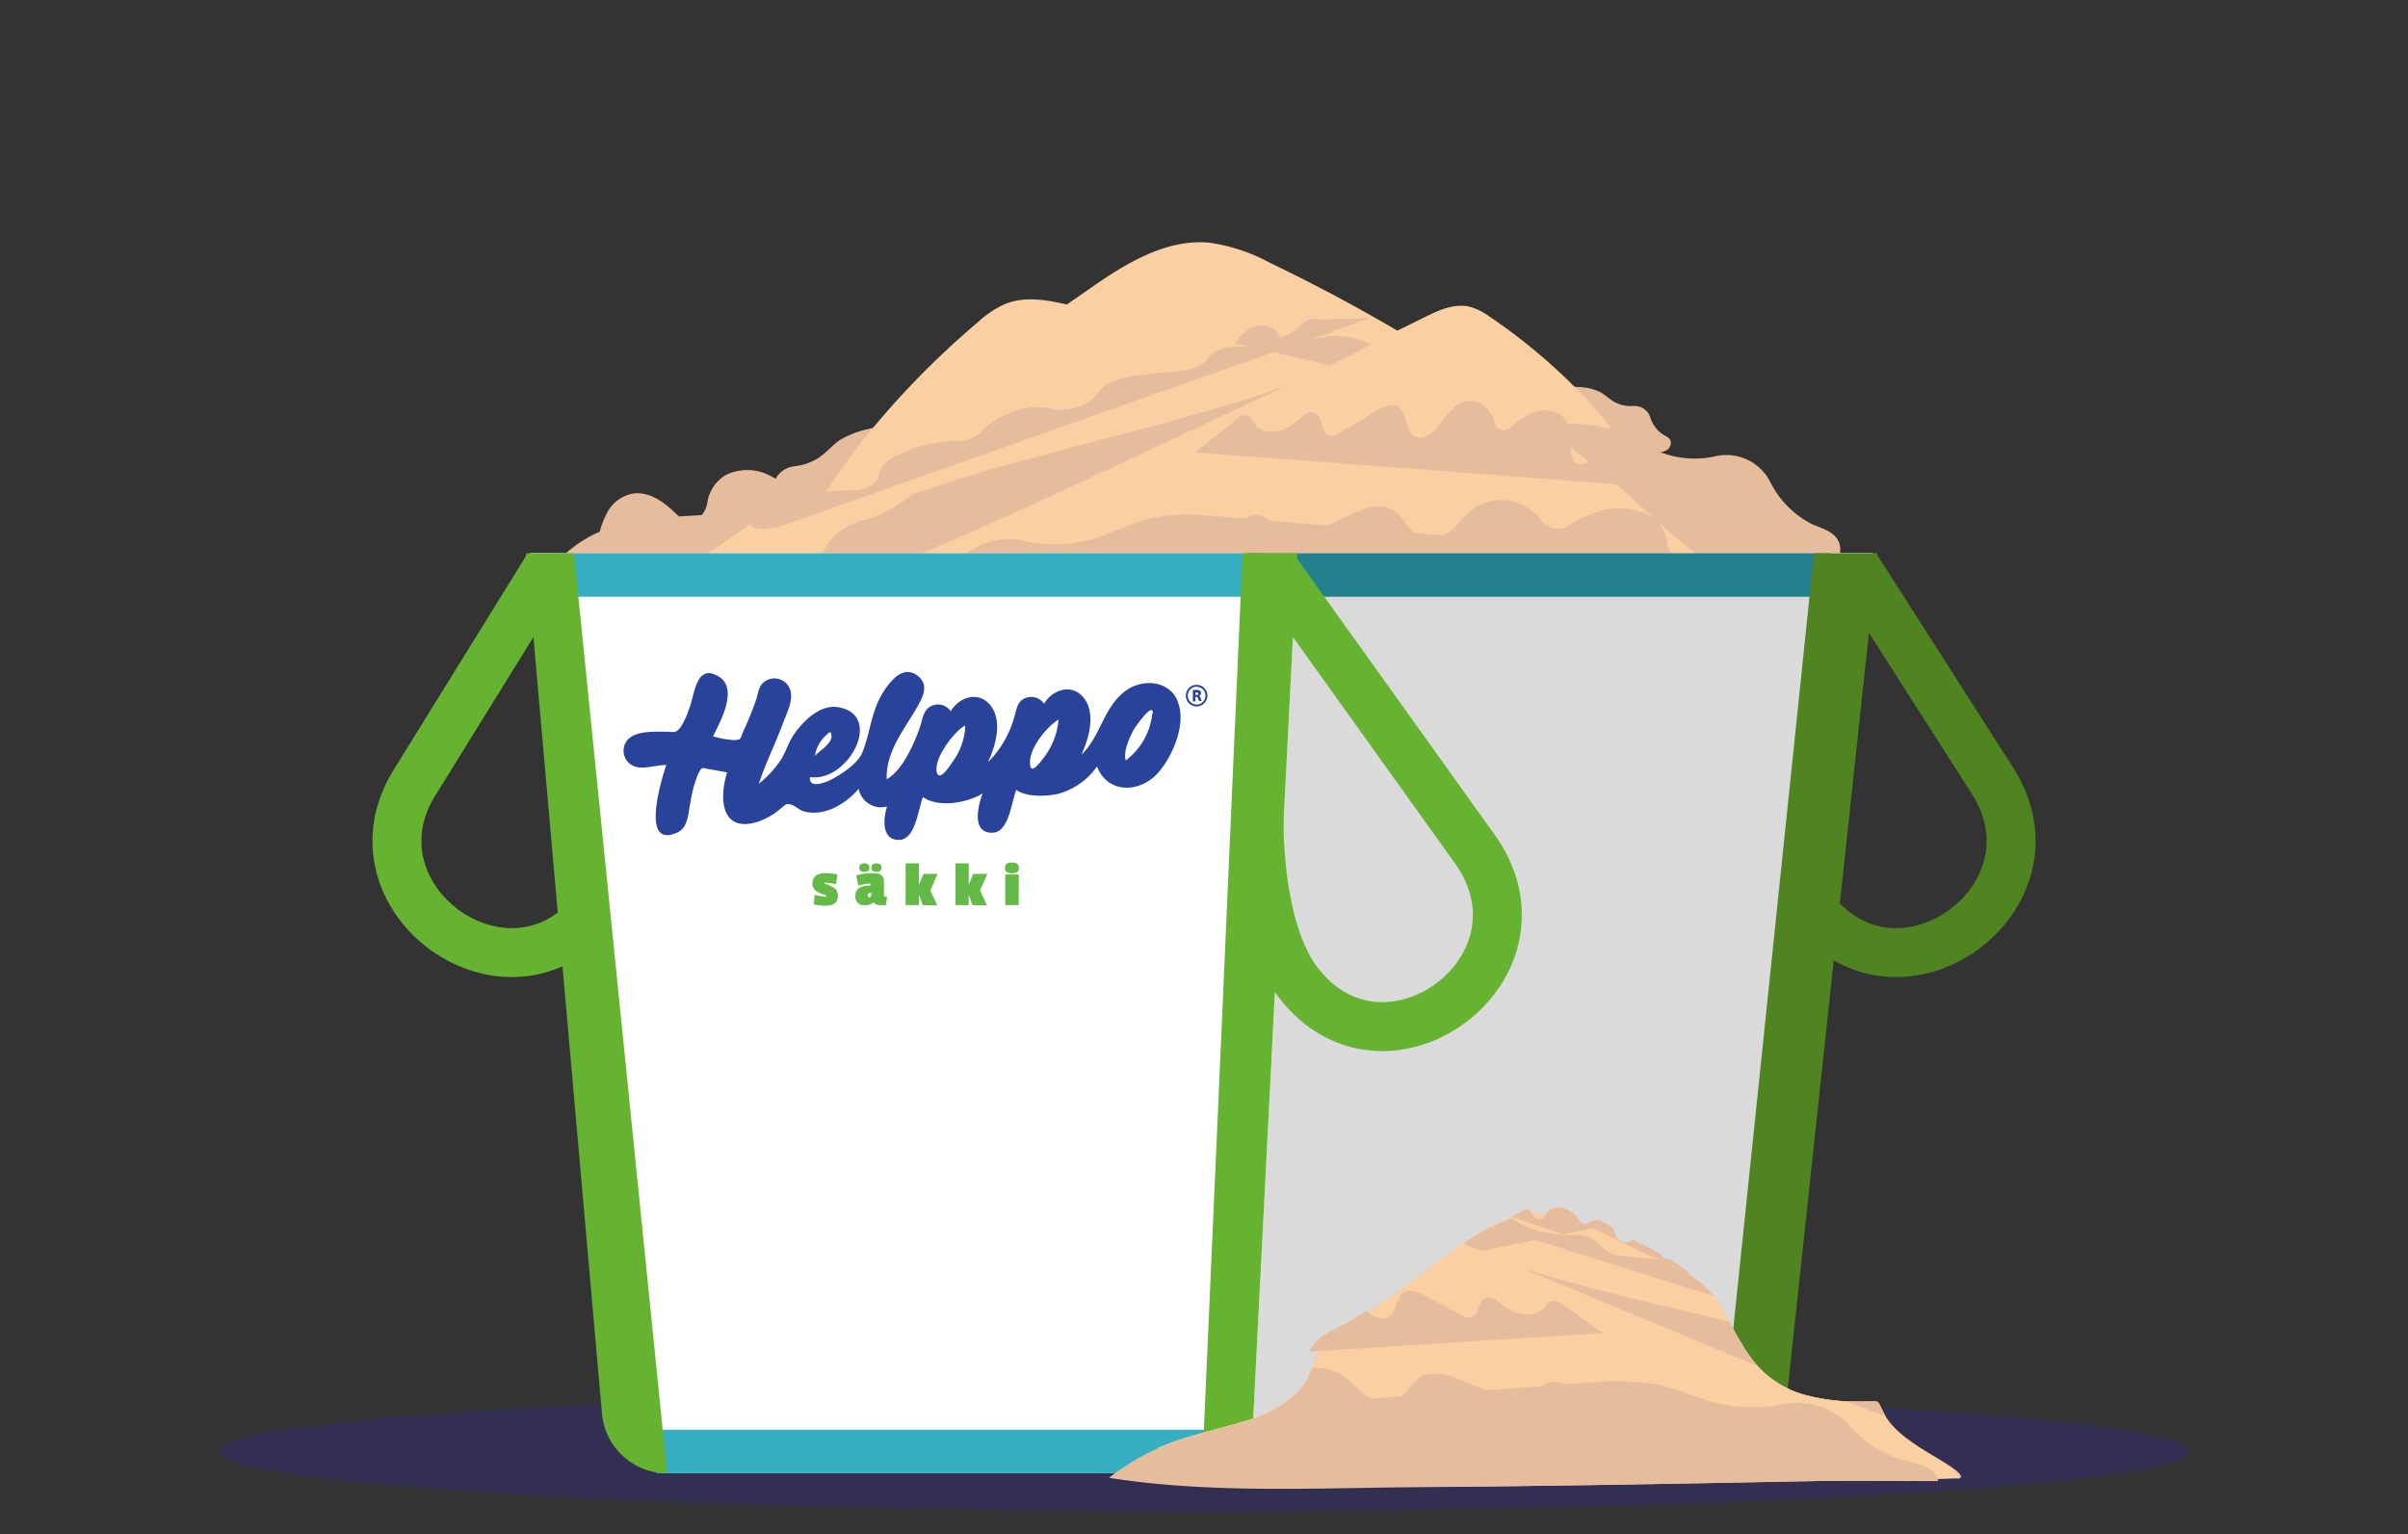 <svg xmlns="http://www.w3.org/2000/svg" xmlns:xlink="http://www.w3.org/1999/xlink" viewBox="0 0 288.77 184.01"><rect x="0" y="0" width="288.77" height="184.01" fill="#333333" stroke="none"/><defs><style>.cls-1,.cls-6,.cls-7{fill:none;}.cls-2{isolation:isolate;}.cls-18,.cls-3{fill:#e6bd9c;}.cls-3,.cls-4{fill-rule:evenodd;}.cls-19,.cls-4{fill:#fad0a3;}.cls-5{fill:#36299c;opacity:0.31;}.cls-6{stroke:#508421;}.cls-6,.cls-7{stroke-miterlimit:10;stroke-width:5.87px;}.cls-7{stroke:#65b331;}.cls-8,.cls-9{fill:#fff;}.cls-10,.cls-9{mix-blend-mode:multiply;opacity:0.64;}.cls-10{fill:#c7c5c6;}.cls-11{fill:#36afc2;}.cls-12{fill:#25808d;}.cls-13{fill:#65b331;}.cls-14{clip-path:url(#clip-path);}.cls-15{fill:#29439a;}.cls-16{fill:#63ba47;}.cls-17{fill:#508421;}</style><clipPath id="clip-path"><rect class="cls-1" x="74.82" y="80.6" width="69.99" height="28.04"/></clipPath></defs><g class="cls-2"><g id="Layer_1" data-name="Layer 1"><path class="cls-3" d="M145.32,47.55a6.14,6.14,0,0,1,2.62-2,9.7,9.7,0,0,1,4.31-.32l9.4.73,6.91.54a6.82,6.82,0,0,1,2.66.57c.6.33,1.1.83,1.69,1.18a3.92,3.92,0,0,0,2.38.51,2,2,0,0,1,2,1.4,3.82,3.82,0,0,0,1.45,2c.42.26,1,.47,1,1a1.06,1.06,0,0,1-.47.89,2,2,0,0,1-1.42.24,97.06,97.06,0,0,1-11.15-1.69c-3.06-.63-6.11-1.35-9.15-2.06L146.47,48"/><path class="cls-3" d="M148.37,45.62a3.88,3.88,0,0,1,.62-1.08,1.63,1.63,0,0,1,1.16-.58,2,2,0,0,1,1.54.93l.26.34c.36.45,1,.2,1.26-.46v0a1.73,1.73,0,0,1,.95-1A2,2,0,0,1,156,44a3.29,3.29,0,0,1,.74.7.63.63,0,0,0,1,0,2,2,0,0,1,1.17-.63,1.41,1.41,0,0,1,1.19.4,4,4,0,0,1,.55,1,1.06,1.06,0,0,0,1,.61c.63-.09.87-.89,1.49-1a1.45,1.45,0,0,1,1.16.47l1.48,1.27a.64.64,0,0,0,.88-.08l.31-.29a.63.63,0,0,1,1,0,3.23,3.23,0,0,0,.38.45,2,2,0,0,0,1.28.55,1.51,1.51,0,0,0,.85-.27.62.62,0,0,1,.86,0l1.61,1.84"/><path class="cls-3" d="M165.94,47.47a6.24,6.24,0,0,1,2.63-2,9.66,9.66,0,0,1,4.3-.32l9.41.73,6.91.54a6.61,6.61,0,0,1,2.65.58c.61.32,1.11.83,1.7,1.18a4,4,0,0,0,2.37.51,2,2,0,0,1,2,1.39,3.81,3.81,0,0,0,1.46,2c.41.25,1,.46,1,1a1.05,1.05,0,0,1-.47.9,2,2,0,0,1-1.42.23,96.56,96.56,0,0,1-11.14-1.69c-3.07-.63-6.11-1.34-9.16-2.06L167.09,47.9"/><path class="cls-3" d="M169,45.54a4,4,0,0,1,.61-1.08,1.65,1.65,0,0,1,1.16-.58,2.06,2.06,0,0,1,1.54.93l.26.34c.37.45,1,.2,1.27-.46h0a1.75,1.75,0,0,1,.95-1,2.05,2.05,0,0,1,1.83.27,3.29,3.29,0,0,1,.74.7.64.64,0,0,0,1,0,2,2,0,0,1,1.16-.63,1.42,1.42,0,0,1,1.2.4,4.92,4.92,0,0,1,.55,1,1,1,0,0,0,1,.61c.62-.09.86-.89,1.48-1a1.4,1.4,0,0,1,1.16.48l1.48,1.26a.65.65,0,0,0,.89-.08l.3-.29a.63.63,0,0,1,1,0,2.74,2.74,0,0,0,.39.45,1.9,1.9,0,0,0,1.27.55,1.51,1.51,0,0,0,.86-.27.61.61,0,0,1,.85,0l1.61,1.84"/><path class="cls-4" d="M178.66,38a7.15,7.15,0,0,0-2.42-1.21c-1.84-.43-3.74.43-5.4,1.26L148.49,49.09c8.75,2.08,17.92,2.41,27,3.23s18.22,2.18,26.11,6.06c-2.21-1.68-4.65-3.28-6.67-5.13-1.51-1.4-2.62-3.13-4-4.63A68.22,68.22,0,0,0,178.66,38Z"/><path class="cls-3" d="M200.88,57.26a5.73,5.73,0,0,0-2-2.75,13,13,0,0,0-4.75-1.76L183,50.24l-8.12-1.84a10,10,0,0,0-3.3-.37c-.84.09-1.65.39-2.48.52a5.91,5.91,0,0,1-3-.34,3,3,0,0,0-3,.61,5.12,5.12,0,0,1-2.61,1.39c-.59.1-1.31.11-1.61.62a.87.87,0,0,0,.12,1,2.66,2.66,0,0,0,1.51.7c4.44,1,8.95,1.66,13.49,2.21,3.79.46,7.6.83,11.4,1.2l13.89,1.34"/><path class="cls-3" d="M64.21,71.05a16.25,16.25,0,0,1,6.31-6.59c3.65-2,7.81-2.33,11.84-2.57L109,60.31l19.54-1.17c2.59-.15,5.24-.3,7.68.58,1.86.66,3.51,1.87,5.33,2.62a11.4,11.4,0,0,0,6.88.5,5.87,5.87,0,0,1,6.39,3.1,11.36,11.36,0,0,0,5.08,5.11c1.28.55,2.9.92,3.27,2.47a2.85,2.85,0,0,1-.87,2.67,5.6,5.6,0,0,1-3.84,1.2A278.59,278.59,0,0,1,126.49,77c-8.87-.56-17.71-1.38-26.56-2.19l-32.29-3"/><path class="cls-3" d="M71.76,64.51a10.59,10.59,0,0,1,1.17-3.24,4.41,4.41,0,0,1,2.95-2.06c1.83-.28,3.49.84,4.75,2l.91.84c1.24,1.12,2.95.17,3.29-1.77v0A4.61,4.61,0,0,1,87,57a5.84,5.84,0,0,1,5.23,0,10.28,10.28,0,0,1,2.42,1.66,1.78,1.78,0,0,0,2.74-.38,5.4,5.4,0,0,1,2.93-2.2,4.15,4.15,0,0,1,3.54.66,13,13,0,0,1,2,2.67,3.08,3.08,0,0,0,3.1,1.31c1.7-.49,2-2.8,3.63-3.38,1.19-.42,2.46.24,3.48.87l4.76,2.95a1.8,1.8,0,0,0,2.43-.57l.7-.92a1.79,1.79,0,0,1,2.81-.27,8.68,8.68,0,0,0,1.3,1.1,5.69,5.69,0,0,0,3.82,1,4.08,4.08,0,0,0,2.26-1.09,1.73,1.73,0,0,1,2.41-.21L142,64.79"/><path class="cls-3" d="M121.67,62.88A16.31,16.31,0,0,1,128,56.29c3.65-2,7.81-2.32,11.84-2.56l26.59-1.59L186,51a19.3,19.3,0,0,1,7.69.57c1.85.66,3.5,1.88,5.32,2.62a11.33,11.33,0,0,0,6.88.5,5.9,5.9,0,0,1,6.39,3.1,11.36,11.36,0,0,0,5.08,5.11c1.28.55,2.9.93,3.27,2.47a2.85,2.85,0,0,1-.86,2.67,5.65,5.65,0,0,1-3.85,1.21A278.6,278.6,0,0,1,184,68.81c-8.86-.56-17.71-1.37-26.56-2.19l-32.29-3"/><path class="cls-3" d="M129.22,56.35a10.59,10.59,0,0,1,1.17-3.24,4.38,4.38,0,0,1,3-2.06c1.83-.29,3.49.83,4.75,2l.91.84c1.24,1.12,2.95.17,3.29-1.77v0a4.63,4.63,0,0,1,2.14-3.22,5.84,5.84,0,0,1,5.23,0,10,10,0,0,1,2.42,1.67,1.79,1.79,0,0,0,2.74-.39,5.5,5.5,0,0,1,2.93-2.2,4.15,4.15,0,0,1,3.54.66,13,13,0,0,1,2.05,2.67,3.08,3.08,0,0,0,3.1,1.31c1.71-.49,2-2.79,3.63-3.38,1.19-.42,2.46.24,3.48.88l4.76,3a1.79,1.79,0,0,0,2.43-.58l.7-.92a1.78,1.78,0,0,1,2.81-.26,9.15,9.15,0,0,0,1.3,1.09,5.59,5.59,0,0,0,3.82,1,4,4,0,0,0,2.26-1.09,1.74,1.74,0,0,1,2.41-.21l5.41,4.5"/><path class="cls-4" d="M152.34,31.55A21.32,21.32,0,0,0,145,29.11c-5.35-.47-10.2,2.64-14.43,5.59L73.83,74.09c25.45,2.41,51.17-.19,76.78-1.41s35-6.45,59,1.31c-7-3.84,2.25-1.85-4.31-6.23-4.92-3.28-8.9-7.66-13.45-11.33A203.76,203.76,0,0,0,152.34,31.55Z"/><path class="cls-3" d="M224,76.62a17,17,0,0,0-7.11-6.85c-4.25-2.2-9.27-2.65-14.13-3.06L170.67,64l-23.59-2c-3.12-.26-6.32-.52-9.36.25-2.3.58-4.41,1.72-6.68,2.39a16.76,16.76,0,0,1-8.38.21,8,8,0,0,0-8,2.82,13.88,13.88,0,0,1-6.59,4.89c-1.6.49-3.59.8-4.17,2.32a2.49,2.49,0,0,0,.83,2.71c1.23,1.07,2.94,1.24,4.56,1.36,12.86,1,25.8,1.16,38.73.94,10.8-.18,21.59-.62,32.38-1.06l39.4-1.61"/><path class="cls-3" d="M215.41,69.77a8.88,8.88,0,0,0-1.15-3.28,5.13,5.13,0,0,0-3.41-2.18c-2.19-.36-4.29.68-5.92,1.78l-1.17.8A2.47,2.47,0,0,1,199.92,65v0a4.38,4.38,0,0,0-2.33-3.3,8.37,8.37,0,0,0-6.34-.18A13.5,13.5,0,0,0,188.17,63a2.41,2.41,0,0,1-3.28-.51,6.23,6.23,0,0,0-3.37-2.31,6,6,0,0,0-4.35.5,15.47,15.47,0,0,0-2.71,2.58,4.27,4.27,0,0,1-3.86,1.18c-2-.56-2.15-2.87-4.13-3.53-1.4-.47-3,.14-4.29.73l-6,2.74a2.4,2.4,0,0,1-2.89-.67l-.78-1a2.43,2.43,0,0,0-3.38-.38,12.08,12.08,0,0,1-1.67,1,8.12,8.12,0,0,1-4.72.87,5,5,0,0,1-2.65-1.18,2.4,2.4,0,0,0-2.9-.31l-6.93,4.26"/><path class="cls-3" d="M197.52,58.37a11.49,11.49,0,0,0-.18-3.28,2.91,2.91,0,0,0-1.82-2.22c-1.34-.4-2.88.61-4.11,1.67l-.88.77c-1.22,1-2.32,0-2.15-2v0a4.18,4.18,0,0,0-.93-3.32,3.61,3.61,0,0,0-4-.28,9.86,9.86,0,0,0-2.24,1.5,1.16,1.16,0,0,1-2-.55,3.72,3.72,0,0,0-1.77-2.36,2.89,2.89,0,0,0-2.88.43,16.12,16.12,0,0,0-2.18,2.52c-.74.84-1.85,1.53-2.69,1.11-1.21-.59-.89-2.89-2.05-3.57-.83-.49-1.95.09-2.88.65l-4.34,2.63a1.12,1.12,0,0,1-1.75-.71l-.33-1c-.36-1.05-1.28-1.21-2.11-.44a9.87,9.87,0,0,1-1.25,1,4.17,4.17,0,0,1-3.19.79,2.38,2.38,0,0,1-1.5-1.21,1.1,1.1,0,0,0-1.81-.36l-5.18,4.12"/><path class="cls-3" d="M164.42,41.3a9.53,9.53,0,0,0-5.22-.93,33.65,33.65,0,0,0-8.75,2.39l-19.23,7.12L117.1,55.11a27.41,27.41,0,0,0-5.45,2.49c-1.25.83-2.31,1.82-3.54,2.67a15.82,15.82,0,0,1-4.87,2.23A6.91,6.91,0,0,0,99,65.68a9.8,9.8,0,0,1-3.1,3.64c-.86.61-2,1.24-2.08,2-.07.48.33.8.9.88a6.61,6.61,0,0,0,2.88-.62c7.69-2.89,15.29-6.14,22.83-9.53,6.3-2.83,12.55-5.77,18.8-8.71L162,42.62"/><path class="cls-3" d="M160,39.79a4.44,4.44,0,0,0-1-1.13,2.27,2.27,0,0,0-1.68-.39,3.2,3.2,0,0,0-2,1.51c-.1.16-.2.32-.31.48a1.06,1.06,0,0,1-1.8-.22v0a2,2,0,0,0-1.46-1,3.31,3.31,0,0,0-2.46.79,4.93,4.93,0,0,0-.91,1,1,1,0,0,1-1.35.25,2.79,2.79,0,0,0-1.68-.45,2.29,2.29,0,0,0-1.58.8,5.26,5.26,0,0,0-.6,1.38,1.64,1.64,0,0,1-1.29,1c-.87.06-1.31-.83-2.18-.82a2.37,2.37,0,0,0-1.52.87l-1.84,1.9a1,1,0,0,1-1.22.14l-.46-.27a1,1,0,0,0-1.36.31,5.75,5.75,0,0,1-.46.64,3.22,3.22,0,0,1-1.67,1,2.22,2.22,0,0,1-1.21-.1,1,1,0,0,0-1.17.27l-1.93,2.62"/><path class="cls-3" d="M136.17,46.59a7.8,7.8,0,0,0-3.88-1.71,15.19,15.19,0,0,0-5.94.74L113.58,49l-9.39,2.45a11,11,0,0,0-3.54,1.38c-.79.55-1.4,1.28-2.16,1.86a6.5,6.5,0,0,1-3.18,1.23,3,3,0,0,0-2.59,2.2A5.17,5.17,0,0,1,91,60.89c-.53.41-1.24.8-1.2,1.48a1.13,1.13,0,0,0,.77,1,3.19,3.19,0,0,0,2-.09c5.1-1.37,10.09-3.08,15-4.94,4.11-1.55,8.17-3.2,12.24-4.85l14.83-6"/><path class="cls-3" d="M131.71,45.09a4.11,4.11,0,0,0-1-1.13,2.25,2.25,0,0,0-1.67-.39,3.14,3.14,0,0,0-2,1.51l-.32.47a1.05,1.05,0,0,1-1.79-.22h0a2,2,0,0,0-1.45-1,3.31,3.31,0,0,0-2.46.8,4.93,4.93,0,0,0-.92,1,1,1,0,0,1-1.34.26,2.76,2.76,0,0,0-1.69-.45,2.32,2.32,0,0,0-1.58.79,5.32,5.32,0,0,0-.6,1.39,1.62,1.62,0,0,1-1.28,1c-.87.05-1.31-.84-2.18-.82a2.3,2.3,0,0,0-1.52.87l-1.84,1.9a1,1,0,0,1-1.23.13L106.4,51a1,1,0,0,0-1.36.32,3.9,3.9,0,0,1-.46.63,3.07,3.07,0,0,1-1.66,1,2.08,2.08,0,0,1-1.22-.1,1,1,0,0,0-1.17.28L98.6,55.7"/><path class="cls-4" d="M117.38,38.55a11.92,11.92,0,0,1,3.14-2.08c2.46-1,5.17-.46,7.58.09L160.3,44c-11.68,4.78-24.18,7.58-36.44,10.91S99.23,62.23,89,68.94c2.78-2.59,5.89-5.13,8.38-7.88,1.87-2.06,3.15-4.42,4.79-6.57A101.81,101.81,0,0,1,117.38,38.55Z"/><path class="cls-3" d="M92.88,63.38a3.19,3.19,0,0,1,.6-1.68,6.53,6.53,0,0,1,2.63-1.86,13.52,13.52,0,0,1,5.19-1h1.07c1.47,0,3-1,3-1.87v0c0-.57.49-1.31,1.6-2a15,15,0,0,1,5.32-1.87,18.78,18.78,0,0,1,2.77-.23,4,4,0,0,0,2.71-1.13,7.69,7.69,0,0,1,2.59-1.91,10.75,10.75,0,0,1,3.72-1,13.85,13.85,0,0,1,2.57.3,6.52,6.52,0,0,0,3.38-.61c1.65-.8,1.5-1.79,3.09-2.62a10.82,10.82,0,0,1,3.7-.92l5.37-.57a3.88,3.88,0,0,0,2.37-1.1l.54-.61a4,4,0,0,1,2.81-1.11,13.29,13.29,0,0,0,1.52,0,14.1,14.1,0,0,0,4.08-1,8,8,0,0,0,2.11-1.24,4.07,4.07,0,0,1,2.41-1l6.31-.21"/><ellipse class="cls-5" cx="144.39" cy="174.11" rx="118.16" ry="7.19"/><path class="cls-6" d="M213.63,82.24,213,88.59c-.88,9,.87,15.93,4.29,20.39,10.33,13.47,30.87-1.4,21.5-15.57L222.55,68"/><path class="cls-7" d="M75.14,82.24l.62,6.35c.88,9-.87,15.93-4.29,20.39C61.14,122.45,40.6,107.58,50,93.41L65.72,68"/><path class="cls-8" d="M63.57,66.36l9.07,103.2a7.85,7.85,0,0,0,7.81,7.16H208.08a5.23,5.23,0,0,0,5.19-4.67L224.62,66.36Z"/><path class="cls-9" d="M63.57,66.36l9.07,103.2a7.85,7.85,0,0,0,7.81,7.16H208.08a5.23,5.23,0,0,0,5.19-4.67L224.62,66.36Z"/><polygon class="cls-10" points="155.56 66.36 149.95 176.72 208.88 172.92 224.02 66.36 155.56 66.36"/><polygon class="cls-11" points="78.49 171.5 144.96 171.5 144.96 176.72 78.74 176.72 78.49 171.5"/><path class="cls-12" d="M145.66,171.5h66.47a5.22,5.22,0,0,1-5.22,5.22h-61Z"/><rect class="cls-11" x="66.99" y="66.36" width="84.01" height="5.22"/><rect class="cls-12" x="149.85" y="66.36" width="69.64" height="5.22"/><polygon class="cls-13" points="155.56 66.36 149.01 66.36 144.14 176.72 149.95 176.72 155.56 66.36"/><path class="cls-7" d="M151,96.42c-.22,8.63,1.26,17,4.68,21.43,10.33,13.48,30.87-1.4,21.5-15.56L152.94,68.42"/><g class="cls-14"><path class="cls-15" d="M138.19,85.57A8.15,8.15,0,0,1,135,91.22c-.3-1.08.41-2.64.89-3.58.17-.34,2.43-3.58,2.35-2.07m-11.3.74a8.55,8.55,0,0,1-1.78,4.58c-.54.73-1.68,2.22-1.64.52,0-1.87,2.19-4.37,3.42-5.1m-11.2,1.16a8.14,8.14,0,0,1-1.56,4c-.33.49-1.57,2.39-1.85,1.11-.35-1.61,2.09-4.85,3.39-5.55a1.07,1.07,0,0,1,0,.44m-18,3.26a4.07,4.07,0,0,1,1.21-2.4c.54-.51.69-.78.78-.08.13,1-1.93,2.13-2,2.48M141.19,84c-1.11-2.46-4.3-2.58-6.24-1.11-2.66,2-2.93,5.42-5.28,7.65.89-1.89,1.76-4.88.36-6.75s-3.77-1.13-4.83.62a1.84,1.84,0,0,0-2.09-.72C122,84,121.94,85,121.64,86a12.34,12.34,0,0,1-3.17,5.44c.9-1.89,1.77-4.88.37-6.75s-3.77-1.14-4.83.62a1.84,1.84,0,0,0-2.09-.72c-1.19.39-1.25,1.57-1.59,2.6-.69,2-2.08,5.19-4,6.29-.1-3.48,2.25-6.12,3.76-8.85.69-1.23,1.31-2.61-.14-3.64s-2.7.22-3.49,1.25c-2,2.59-1.94,5.18-3,7.91-.52,1.38-2.32,2.55-3.58,3.26-.58.33-2.93,1.37-2.74-.2,4.58.66,8.9-7.44,3.38-8.38-2.19-.38-4.25,1.71-5.34,3.31-.71,1.06-1,2.29-1.75,3.31A12.53,12.53,0,0,1,91,94c.86-2.57,2.07-5,3-7.52.43-1.1,1.23-2.69.7-3.91a2,2,0,0,0-2.89-.89c-.79.49-.85,1.27-1.08,2.08a34.89,34.89,0,0,1-1.58,3.92c-.4,1-.21,1-1.05,1.1a10.77,10.77,0,0,1-2.59-.46c.82-1.68,3.1-5.71.68-7.17-2.77-1.68-2.9,2.32-3.54,3.85a9.25,9.25,0,0,1-1.08,2.29c-.64.72-.64.49-1.75.48-1.36,0-3.61-.13-4.58,1A2,2,0,0,0,76,91.89c1,.48,2.77-.15,3.9-.13C79.48,93,76.6,102,81.25,99.85c1.32-.61,1.27-2.4,1.55-3.63a14.5,14.5,0,0,1,.9-3.33c.52-1,.37-.78,1.5-.6q1,.17,2,.36c-1,3.15-.71,7.26,3.62,5.94a8.57,8.57,0,0,0,2.8-1.6c.58-.47.63-.61,1.15-.51s1.08.7,1.65.85c2.47.65,5-.9,6.55-2.71a2.74,2.74,0,0,0,3.41,2.12c-.45,1.38-.75,4.14,1.57,4,1.85-.16,2.18-3.77,2.73-5.13,1.85,1.33,5.38.68,7.16-.44-.53,1.4-1.43,4.85,1.25,4.71,1.91-.1,2.22-3.75,2.78-5.13,1.23.88,3.52.79,4.94.49a8.29,8.29,0,0,0,4.74-3.3c1.33,3.41,5.28,3.13,7.36.72,1.75-2,3.46-6,2.27-8.61"/><path class="cls-15" d="M143.36,83.35h.19a.16.16,0,0,0,.11,0,.21.21,0,0,0,.05-.13.15.15,0,0,0-.17-.15h-.18Zm-.31.76V82.84c0-.06,0-.08.08-.08h.39c.34,0,.51.12.51.38a.33.33,0,0,1-.24.32h0a.35.35,0,0,1,.15.18l.17.44a.08.08,0,0,1,0,0s0,0-.12,0h-.08c-.07,0-.11,0-.12,0l-.16-.39a.2.2,0,0,0-.07-.1l-.13,0h-.08v.49s0,.06-.12.06h-.07q-.12,0-.12-.06m-.29-1.39a1,1,0,0,0-.31.75,1,1,0,0,0,.31.75,1,1,0,0,0,.75.32,1,1,0,0,0,.75-.32,1,1,0,0,0,.31-.75,1.06,1.06,0,0,0-1.06-1.06,1,1,0,0,0-.75.31m-.17,1.67a1.27,1.27,0,0,1-.37-.92,1.28,1.28,0,0,1,1.29-1.29,1.2,1.2,0,0,1,.91.38,1.22,1.22,0,0,1,.38.91,1.3,1.3,0,0,1-1.29,1.3,1.28,1.28,0,0,1-.92-.38"/><path class="cls-16" d="M100.42,104.88l-.16,1.18a12,12,0,0,0-1.25-.2c-.07,0-.1,0-.1.08s.07.08.13.11c.78.25,1.44.55,1.44,1.35s-.39,1.24-1.5,1.24a5.88,5.88,0,0,1-1.39-.17l.1-1.14a7.36,7.36,0,0,0,1.29.23c.07,0,.11,0,.11-.07s0-.08-.12-.12c-1-.32-1.54-.64-1.54-1.42s.56-1.22,1.55-1.22a8.26,8.26,0,0,1,1.44.15"/><path class="cls-16" d="M105.09,103.56c.43,0,.62.17.62.51s-.19.51-.62.51-.59-.15-.59-.51.23-.51.59-.51m-.61,3.84v-.3c-.28,0-.41.12-.41.31s.06.22.18.22a.21.21,0,0,0,.23-.23m-.84-3.84c.42,0,.62.17.62.51s-.2.51-.62.51-.59-.15-.59-.51.23-.51.59-.51m.79,2.71v-.14a.14.14,0,0,0-.15-.15,6.64,6.64,0,0,0-1.36.25l-.24-1.24a8.76,8.76,0,0,1,2-.26c1,0,1.33.36,1.33,1.1,0,.47,0,1,0,1.56,0,.15.11.18.37.18l-.15,1c-.23,0-.41,0-.63,0a1,1,0,0,1-.82-.31h-.06a1.34,1.34,0,0,1-1,.31,1,1,0,0,1-1.14-1.13c0-.93.67-1.16,1.84-1.24"/><path class="cls-16" d="M110.66,108.56l-.46-1.23h0v1.23h-1.6v-5h1.6v2.57h0l.55-1.31h1.69l-.87,2c.27.6.57,1.2.84,1.79Z"/><path class="cls-16" d="M116.62,108.56l-.45-1.23h0v1.23h-1.6v-5h1.6v2.57h0l.54-1.31h1.7l-.88,2c.28.6.57,1.2.84,1.79Z"/><path class="cls-16" d="M120.55,104.9h1.62v3.66h-1.62Zm.81-1.45c.54,0,.83.19.83.66s-.29.64-.83.64-.84-.15-.84-.64.31-.66.84-.66"/></g><path class="cls-17" d="M225.15,66.36h-7.61L206.05,176.72h2.56a5.21,5.21,0,0,0,5.19-4.67Z"/><path class="cls-13" d="M68.83,66.36,80,176.72h0a7.85,7.85,0,0,1-7.81-7.16L63.08,66.36Z"/><path class="cls-18" d="M163.74,157.62c-.71.43-1.78.91-2.75,1.44,3.26-.29,6.48-.76,9.68-1.33,3-.54,6-1.15,8.92-1.76l10.84-2.25,1.12-.37a6.13,6.13,0,0,0-2.59-1.74,10.54,10.54,0,0,0-4.21-.3l-9.18.62-4.25.28-.49.37C168.48,154.31,166.24,156.1,163.74,157.62Z"/><path class="cls-18" d="M187.93,150.74a1.7,1.7,0,0,0-1.14-.51,2,2,0,0,0-1.49.8c-.09.1-.17.2-.26.29-.35.4-1,.18-1.24-.4h0a1.62,1.62,0,0,0-.94-.89,2.17,2.17,0,0,0-1.78.23,2.87,2.87,0,0,0-.72.61.68.68,0,0,1-1,0,2.14,2.14,0,0,0-1.15-.55,1.49,1.49,0,0,0-1.16.35,3.55,3.55,0,0,0-.53.9,1,1,0,0,1-1,.52c-.61-.08-.85-.77-1.46-.88a1.5,1.5,0,0,0-1.13.41l-1.43,1.1a.68.68,0,0,1-.83,0c-.68.49-1.34,1-2,1.49l19.81-2.47A3.25,3.25,0,0,0,187.93,150.74Z"/><path class="cls-19" d="M164.29,157.26c8.13-.58,16.33-.94,24.17-2.58l-12.79-5.63c-1.76,1.19-3.41,2.48-4.84,3.53C168.66,154.18,166.57,155.82,164.29,157.26Z"/><path class="cls-18" d="M159.72,159.87c1.26-.11,2.53-.23,3.79-.36,4.43-.47,8.83-1,13.16-1.89a2.55,2.55,0,0,0,1.49-.62.71.71,0,0,0,.09-.82c-.29-.46-1-.47-1.58-.55a5.44,5.44,0,0,1-2.57-1.22,3.17,3.17,0,0,0-2.91-.53,6.46,6.46,0,0,1-2.52.31c-1.6,1.2-3.2,2.38-4.93,3.43A41.52,41.52,0,0,0,159.72,159.87Z"/><path class="cls-18" d="M226.23,170.09c-.29-.44-.64-1.32-1-1.9a1.91,1.91,0,0,0-.76-.11,25,25,0,0,1-8-.75,11.94,11.94,0,0,1-4.58-2.39l-4-1.51a20.37,20.37,0,0,0-7.32.49c-1.81.57-3.41,1.62-5.18,2.26a12.46,12.46,0,0,1-6.72.42,6,6,0,0,0-6.22,2.67,10.4,10.4,0,0,1-4.91,4.42c-1.25.47-2.82.79-3.17,2.13a2.4,2.4,0,0,0,1.13,2.51h0c14-.14,28-.4,42-.67,3.79-.07,7.58-.06,11.38,0,2.14-.17,4.15-.24,6.29-.41C235.43,176,228.49,173.56,226.23,170.09Z"/><path class="cls-18" d="M224.44,168.08a25,25,0,0,1-8-.75,11.53,11.53,0,0,1-6.11-4,2,2,0,0,0-.6.36,8.48,8.48,0,0,1-1.26.95,6.09,6.09,0,0,1-3.73.89,4.22,4.22,0,0,1-2.22-.95,1.84,1.84,0,0,0-2.35-.19L195,168.31l30.28,0a.35.35,0,0,1-.05-.08A1.91,1.91,0,0,0,224.44,168.08Z"/><path class="cls-18" d="M159.2,160.34c-1.6,1.81-1.63,4.66-3.48,6.55a15.45,15.45,0,0,1-6.55,3.65c-2,.61-3.9,1.07-5.69,1.58q5.27-.15,10.51-.43c8.66-.46,17.3-1.15,25.94-1.84l31.53-2.51,3.3-.63a12.45,12.45,0,0,1-5.93-5.6l0,0c-3.64-1.89-7.8-2.15-11.82-2.37l-26-1.44-6.2-.34c-.34.23-.68.46-1,.68C162.51,158.37,160.17,159.26,159.2,160.34Z"/><path class="cls-18" d="M206.19,158.2a4.43,4.43,0,0,0-2.91-1.79,6.2,6.2,0,0,0-4.62,1.71l-.88.72c-1.2,1-2.88.15-3.23-1.53v0a4.08,4.08,0,0,0-2.12-2.79,6.36,6.36,0,0,0-5.11,0,10.11,10.11,0,0,0-2.35,1.43,1.88,1.88,0,0,1-2.68-.34,5.4,5.4,0,0,0-2.88-1.91,4.44,4.44,0,0,0-3.45.56,11.71,11.71,0,0,0-2,2.31,3.14,3.14,0,0,1-3,1.13c-1.54-.4-1.91-2.12-3.25-2.78-1.28.94-2.58,1.87-4,2.71s-3.57,1.64-4.54,2.72a6.25,6.25,0,0,0-.54.73l48.7-.06A8.7,8.7,0,0,0,206.19,158.2Z"/><path class="cls-19" d="M235,177.35c-.58-2-6.41-3.63-8.77-7.26-.29-.44-.64-1.32-1-1.9a1.91,1.91,0,0,0-.76-.11,25,25,0,0,1-8-.75c-6-1.74-7.4-5.88-10.14-10.71-2.07-3.63-6.27-5-10-6.67s-8.3-4.68-12.49-4.39c-4.63.33-9.49,4.41-13,7-2.35,1.73-4.59,3.52-7.09,5-1.23.75-3.57,1.64-4.54,2.72-1.6,1.81-1.63,4.66-3.48,6.55a15.45,15.45,0,0,1-6.55,3.65c-3.91,1.17-7.19,1.79-10.56,3.3,16.82-3.08,26.73.33,48,1.28C203,175.86,218.63,177.15,235,177.35Z"/><path class="cls-18" d="M135.05,175.81a20.75,20.75,0,0,0-2.06,1.46c12.08,1.89,24.55,1.22,36.78,1.12,15.92-.12,31.84-.42,47.75-.73,5-.09,9.92,0,14.88,0a1.63,1.63,0,0,0-.12-.52c-.58-1.32-2.53-1.59-4.1-2a13.75,13.75,0,0,1-6.48-4.25,8.52,8.52,0,0,0-7.85-2.46,18.42,18.42,0,0,1-8.19-.2c-2.23-.59-4.29-1.58-6.55-2.09a31.08,31.08,0,0,0-9.14-.24l-23,1.67-13.24,1a18.45,18.45,0,0,1-4.52,2C143.9,172.12,139.78,172.68,135.05,175.81Z"/><path class="cls-18" d="M144.21,171.92l62.25-1.6-6.82-3.71a2.56,2.56,0,0,0-2.83.26,5.19,5.19,0,0,1-2.57,1,9,9,0,0,1-4.63-.77,11.7,11.7,0,0,1-1.64-.9,2.57,2.57,0,0,0-3.3.32l-.75.82a2.53,2.53,0,0,1-2.82.58l-5.9-2.39a6.68,6.68,0,0,0-4.2-.64c-1.92.56-2,2.57-4,3.05a4.57,4.57,0,0,1-3.78-1,14,14,0,0,0-2.67-2.24,6.42,6.42,0,0,0-3.19-.6,8.1,8.1,0,0,1-1.64,2.8,15.45,15.45,0,0,1-6.55,3.65C147.41,171.07,145.78,171.48,144.21,171.92Z"/><path class="cls-18" d="M157.77,161a5.76,5.76,0,0,0-.75,1.14l35.22-2.25-5.11-3.58a1.13,1.13,0,0,0-1.76.31,2.29,2.29,0,0,1-1.46,1,4.48,4.48,0,0,1-3.12-.7,8.81,8.81,0,0,1-1.23-.87c-.83-.68-1.72-.53-2.06.37l-.32.83a1.17,1.17,0,0,1-1.69.62l-4.27-2.29c-.92-.49-2-1-2.82-.58-1.13.59-.8,2.59-2,3.1a2.62,2.62,0,0,1-2.55-.89c-.51.35-1,.69-1.57,1C161.08,159,158.74,159.91,157.77,161Z"/><path class="cls-18" d="M186.49,149.18a41.73,41.73,0,0,0-7.73-2,30.91,30.91,0,0,0-3.28,2l22.09,9.21q6.59,2.75,13.21,5.46c-1.77-2-2.89-4.5-4.44-7.23a10.6,10.6,0,0,0-.79-1.15l-.21-.07Z"/><path class="cls-18" d="M226.12,169.9c-.27-.47-.58-1.2-.92-1.71a1.91,1.91,0,0,0-.76-.11,23.94,23.94,0,0,1-3.06,0Z"/><path class="cls-18" d="M195.84,148.64a1.52,1.52,0,0,1-1,.38,1.36,1.36,0,0,1-1.07-.87c-.13-.28-.19-.59-.32-.87-.58-.34-1.17-.69-1.77-1a2.34,2.34,0,0,0-1.14.38.8.8,0,0,1-1.12-.23,4.28,4.28,0,0,0-.77-.89,2.7,2.7,0,0,0-2.05-.7,1.69,1.69,0,0,0-1.2.84v0a.86.86,0,0,1-1.49.18l-.27-.41a4.2,4.2,0,0,0-.37-.49,13.65,13.65,0,0,0-2,1l21.8,7.33a12.78,12.78,0,0,0-3-2.34.74.74,0,0,1-.67-.23l-.32-.33c-1-.55-2-1.06-3-1.58Z"/><path class="cls-18" d="M200.47,152.55c1,.47,2,.89,3,1.27l.62.22a16.73,16.73,0,0,0-3-1.93,6.61,6.61,0,0,0-.68.44Z"/><path class="cls-19" d="M207.37,158.51c-.33-.62-.67-1.25-1-1.89-2.07-3.63-6.27-5-10-6.67-1.62-.73-3.44-1.73-5.32-2.6l-14.17,2.86C186.68,153.77,197.06,156.09,207.37,158.51Z"/><path class="cls-18" d="M192.22,149.67l-.54-.54a4.26,4.26,0,0,0-2.76-1c-.46,0-.95,0-1.48,0a15.07,15.07,0,0,1-4-.86,7.56,7.56,0,0,1-2.16-1.15h0a15.72,15.72,0,0,0-2.3,1l26.57,8.35c-1.67-2.08-4.13-3.3-6.64-4.4l-4.34-.42A4.1,4.1,0,0,1,192.22,149.67Z"/></g></g></svg>
